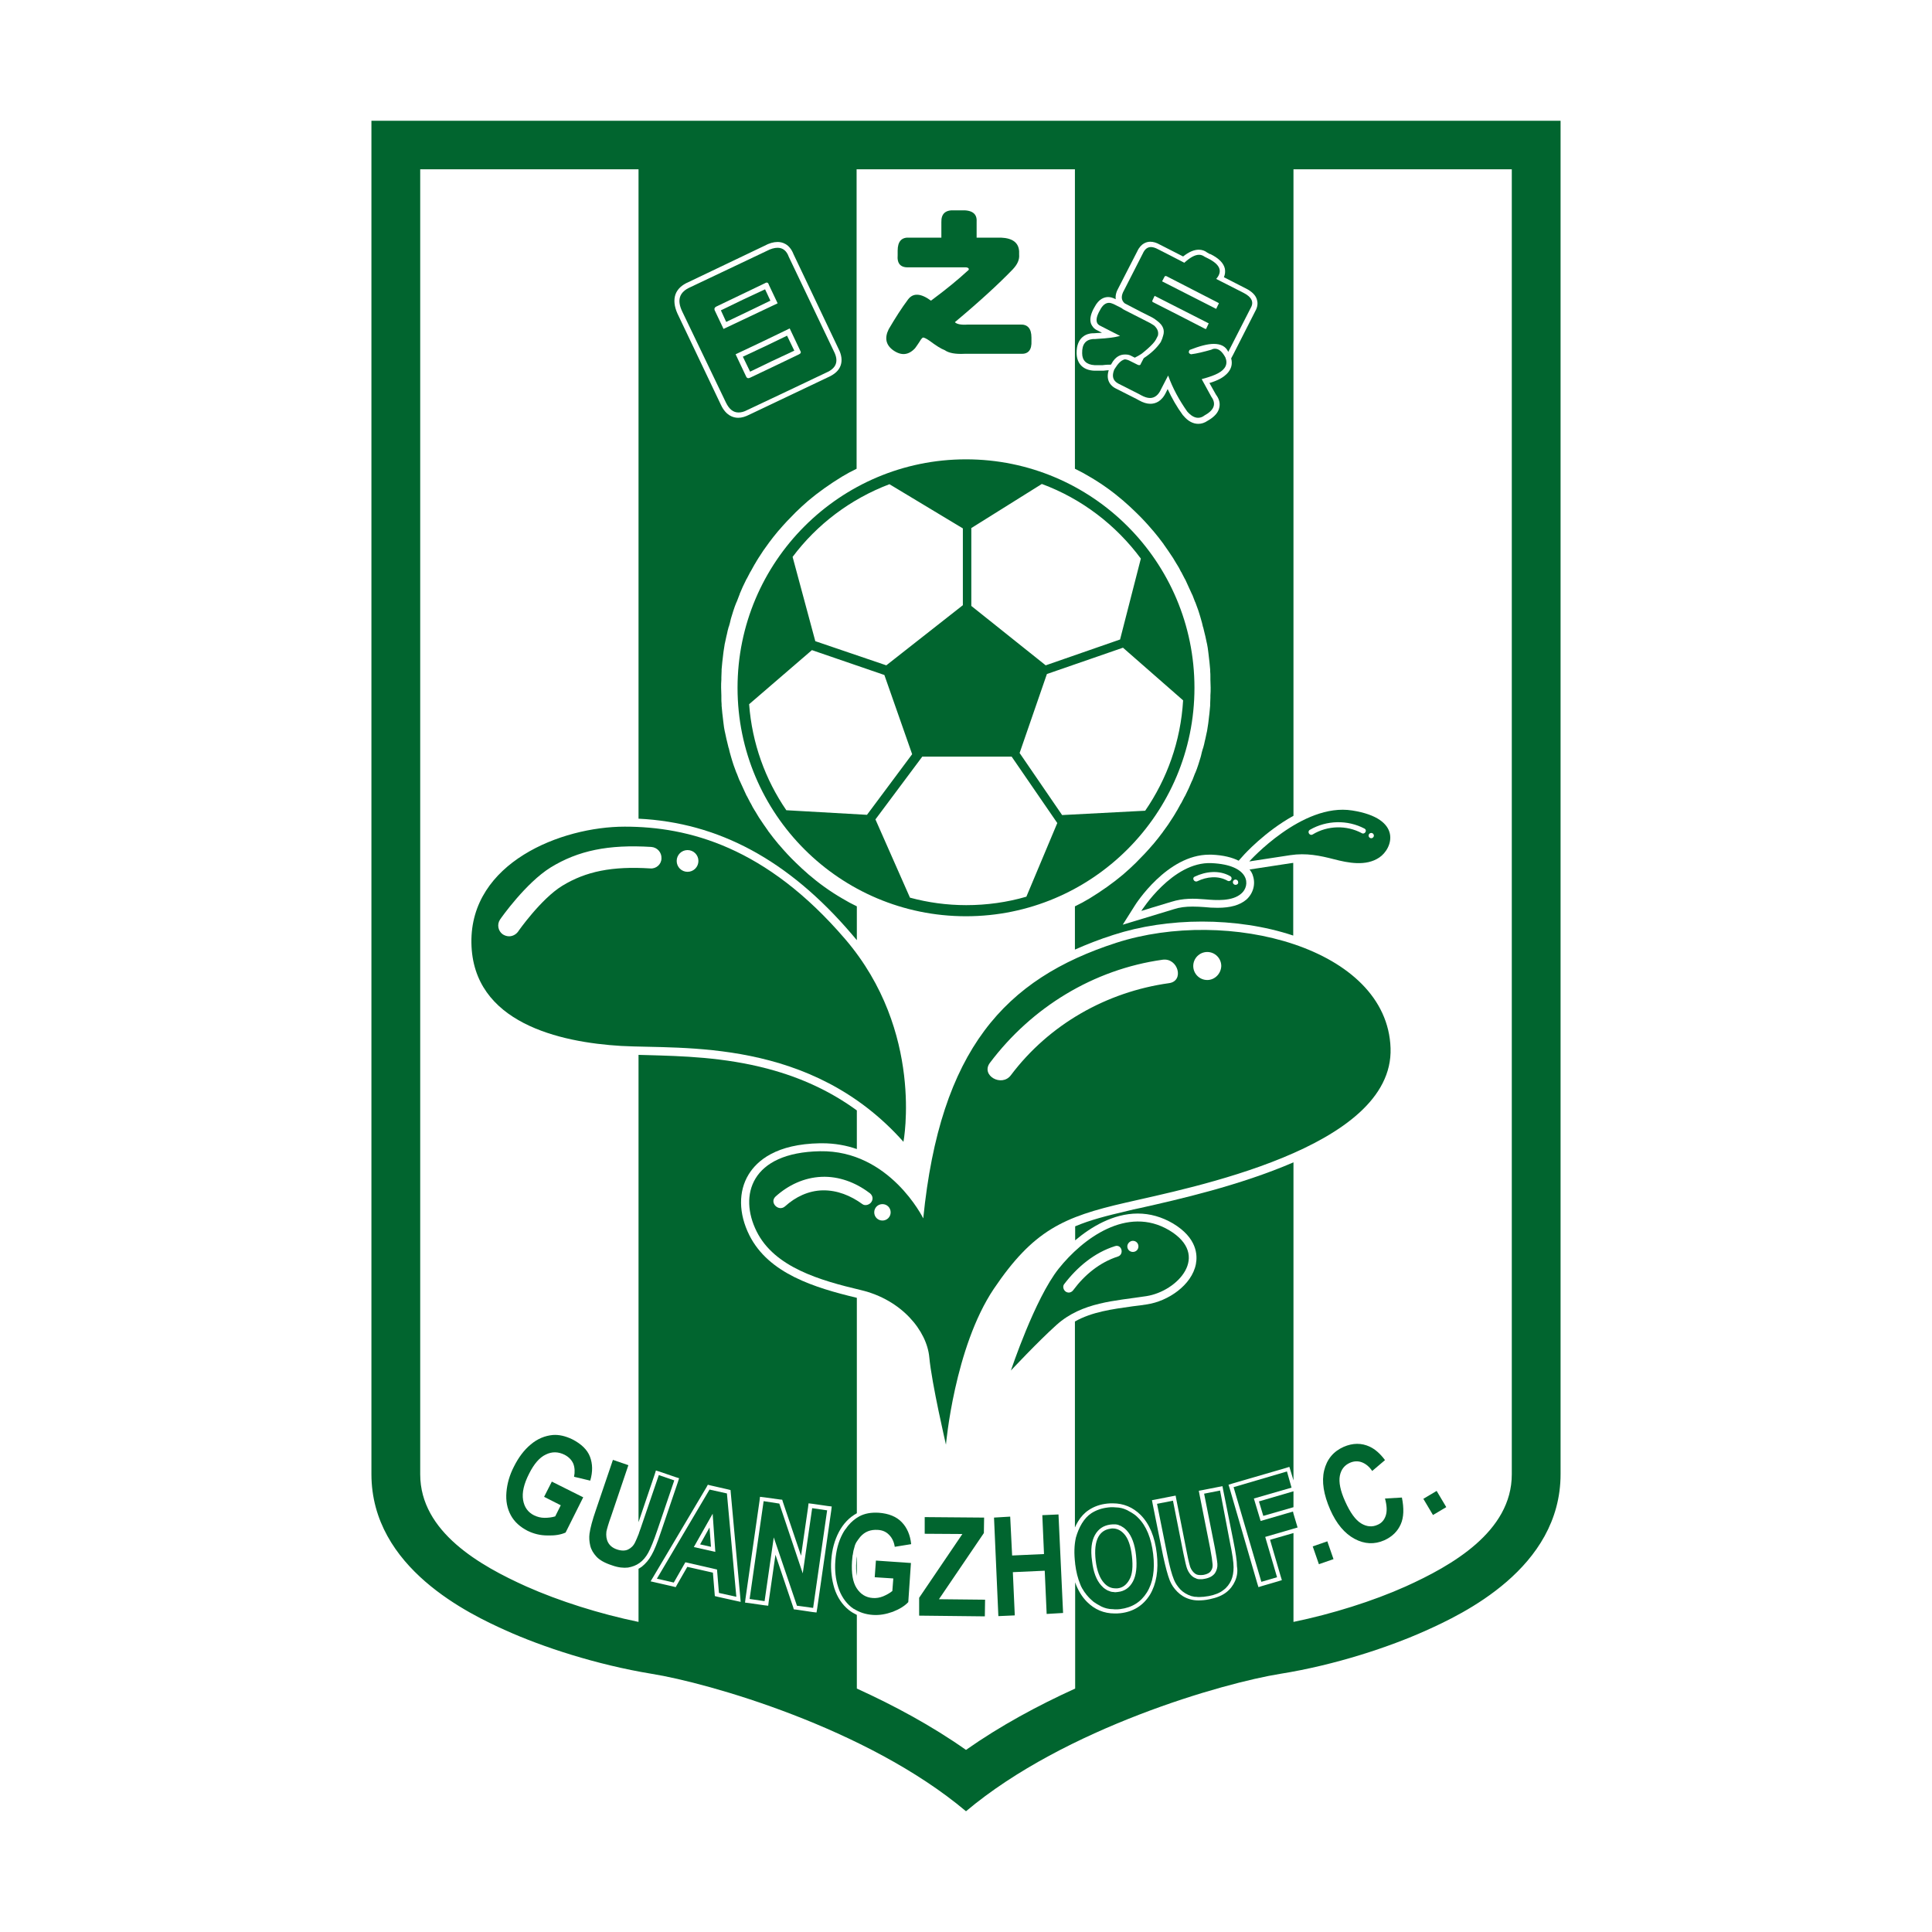 <!-- Created by @FCLOGO 2022-01-06 20:05:39 . https://fclogo.top/ -->
<!-- FOR PERSONAL USE ONLY NOT FOR COMMERCIAL USE -->
<svg version="1.1" xmlns="http://www.w3.org/2000/svg" xmlns:xlink="http://www.w3.org/1999/xlink" x="0px" y="0px"
	 viewBox="0 0 800 800" enable-background="new 0 0 800 800" xml:space="preserve">
<g>
	<path fill-rule="evenodd" clip-rule="evenodd" fill="#01652F" d="M260.1,641.6c-1.2,0.6-2.8,0.6-4.6,0c-1.8-0.6-3-1.6-3.7-2.9
		c-0.7-1.3-0.9-2.8-0.7-4.5c0.2-1,0.8-3.2,2-6.5l7.1-21l-6.4-2.2l-7,20.6c-1.5,4.3-2.4,7.7-2.7,10c-0.2,1.6-0.1,3.2,0.3,4.9
		c0.4,1.7,1.3,3.2,2.6,4.6s3.4,2.6,6.5,3.6c2.5,0.9,4.7,1.1,6.5,0.9c1.8-0.3,3.4-0.9,4.8-1.9c1.4-1,2.6-2.4,3.6-4.2
		c1-1.8,2.3-5,3.9-9.7l6.9-20.3l-6.4-2.2l-7.3,21.4c-0.2,0.5-0.3,1-0.5,1.4c0,0.1-0.1,0.2-0.1,0.3c-0.2,0.4-0.3,0.9-0.4,1.2
		c-0.6,1.5-1.1,2.7-1.5,3.5C262.3,640.1,261.3,641,260.1,641.6z"/>
	<path fill-rule="evenodd" clip-rule="evenodd" fill="#01652F" d="M356.2,636.4c1.9-2.2,4.3-3.1,7.3-2.9c1.9,0.1,3.5,0.8,4.7,2.1
		c1.2,1.2,2,2.9,2.3,4.9l6.8-1.1c-0.4-3.8-1.7-6.8-3.9-9.1c-2.2-2.3-5.4-3.6-9.5-3.9c-3.2-0.2-5.9,0.3-8.1,1.5
		c-0.3,0.2-0.7,0.4-1,0.6c0,0,0,0,0,0c-0.6,0.4-1.1,0.8-1.6,1.2c-0.1,0.1-0.1,0.1-0.2,0.2c-0.5,0.4-1,0.9-1.4,1.4
		c-0.1,0.1-0.1,0.2-0.2,0.2c-0.4,0.5-0.8,1-1.2,1.6c-0.1,0.1-0.1,0.2-0.2,0.2c-0.4,0.6-0.8,1.2-1.1,1.8c-1.7,3.2-2.7,6.9-3,11.2
		c-0.3,3.9,0.1,7.6,1.2,11c1.1,3.4,2.9,6.1,5.3,8.1c0.4,0.3,0.7,0.5,1.1,0.8c0,0,0,0,0.1,0c2.2,1.4,4.8,2.3,7.8,2.5
		c2.8,0.2,5.5-0.3,8.3-1.3c2.8-1.1,4.9-2.4,6.4-4l1.1-16.2l-14.5-1l-0.5,6.9l7.7,0.5l-0.4,5.2c-1.1,0.9-2.4,1.6-3.8,2.2
		c-1.5,0.6-2.9,0.8-4.3,0.7c-2.9-0.2-5.1-1.6-6.7-4.1c-1.6-2.5-2.2-6.2-1.9-11.1c0.1-0.7,0.1-1.4,0.2-2.1c0-0.2,0-0.3,0.1-0.5
		c0.1-0.6,0.2-1.2,0.3-1.8c0,0,0,0,0,0c0.2-0.6,0.3-1.2,0.5-1.8c0,0,0-0.1,0-0.1c0.2-0.6,0.4-1.1,0.7-1.6
		C355.2,637.7,355.7,637,356.2,636.4z"/>
	<path fill-rule="evenodd" clip-rule="evenodd" fill="#01652F" d="M354.8,652.6v-8.2c-0.1,0.7-0.2,1.4-0.2,2.1
		C354.4,648.8,354.5,650.8,354.8,652.6z"/>
	<polygon fill-rule="evenodd" clip-rule="evenodd" fill="#01652F" points="289.9,639.5 294.4,640.5 293.8,632.5 	"/>
	<polygon fill-rule="evenodd" clip-rule="evenodd" fill="#01652F" points="535.4,625.9 522,629.8 519.2,620.5 534.8,616 
		532.9,609.3 510.8,615.8 522.3,655 528.8,653.1 523.9,636.4 537.3,632.5 535.6,626.8 	"/>
	<path fill-rule="evenodd" clip-rule="evenodd" fill="#01652F" d="M457.1,655.4c1.4,1.6,3,2.3,4.8,2.3c0.3,0,0.5,0,0.8,0
		c2.1-0.2,3.7-1.4,4.9-3.5c1.3-2.2,1.6-5.5,1.1-9.9c-0.5-4.3-1.6-7.4-3.3-9.2c-1.4-1.5-2.9-2.2-4.7-2.2c-0.3,0-0.6,0-0.9,0.1
		c-2.2,0.3-3.9,1.4-5,3.4c-1.2,2.2-1.6,5.5-1.1,9.8C454.2,650.4,455.4,653.5,457.1,655.4z"/>
	<polygon fill-rule="evenodd" clip-rule="evenodd" fill="#01652F" points="523.1,627.7 534.9,624.3 535.6,624.1 535.6,617.5 
		535.3,617.6 521.3,621.7 	"/>
	<path fill-rule="evenodd" clip-rule="evenodd" fill="#01652F" d="M472.6,129.2l4,2c1,0.5,1.9,1.1,2.6,1.7c2.4,1.8,3.2,3.8,2.4,6.2
		c-0.2,0.8-0.5,1.6-0.9,2.4l0,0.1l-0.1,0.1c-1.7,2.5-4,4.6-6.7,6.4c-0.1,0.1-0.2,0.2-0.3,0.2l-1.2,2.3c-0.1,0.4-0.3,0.6-0.7,0.6
		c-0.2,0-0.6-0.1-0.9-0.3l-3-1.5c-0.8-0.4-1.5-0.6-2.1-0.6c-0.4,0.1-0.8,0.3-1.3,0.6c-0.8,0.6-1.6,1.4-2.4,2.7l-0.6,0.9
		c-1.1,2.7-0.6,4.6,1.6,5.8l8.5,4.3l1.1,0.6c1.3,0.7,2.5,1.1,3.6,1.1c1.9,0,3.5-1.2,4.6-3.7l2.9-5.6c1.9,5.3,4.6,10.2,7.9,14.9
		c1.5,1.7,3,2.6,4.5,2.6c0.9,0,1.8-0.3,2.7-1c4-2.2,4.9-4.8,2.8-7.7c-2-3.6-3.3-6-4-7.3c0.2-0.1,0.7-0.2,1.4-0.4
		c2-0.6,3.8-1.2,5.3-2c3.2-1.7,4.2-3.9,3.1-6.6c-1.3-2.4-2.7-3.6-4.3-3.6c-0.5,0-1,0.1-1.5,0.4c-3.2,0.9-6,1.6-8.4,1.9
		c-1-0.3-1.2-0.9-0.6-1.8c4.1-1.6,7.4-2.5,10-2.5c3,0,5,1.1,6,3.3l9.3-18.2c1.4-2.4,0.4-4.5-2.9-6.2l-11.4-5.8
		c2.8-3.2,1.6-6-3.4-8.5l-0.2-0.1l-1.2-0.6c-0.7-0.5-1.4-0.8-2.3-0.8c-1.7,0-3.7,1.1-6.1,3.3l-5.8-3l-5.1-2.6
		c-1.1-0.6-2.1-0.9-2.9-0.9c-1.5,0-2.6,0.9-3.4,2.7l-7.7,15.1c-1.4,2.4-1.3,4.2,0.2,5.5L472.6,129.2z M482.2,114.6
		c0.1-0.2,0.2-0.3,0.4-0.3c0.1,0,0.3,0,0.5,0.1l10.5,5.4l10.7,5.5c0.5,0.2,0.5,0.5,0.2,0.7l-0.9,1.9l-11.2-5.7l-11.2-5.7
		L482.2,114.6z M477.2,124.4l0.9-1.9l11.2,5.7l11.2,5.7l-0.9,1.9c0,0.2-0.1,0.4-0.3,0.4c-0.1,0-0.2,0-0.4-0.1l-10.7-5.5l-10.8-5.5
		C477.1,125,477.1,124.7,477.2,124.4z"/>
	<path fill-rule="evenodd" clip-rule="evenodd" fill="#01652F" d="M453.2,151.2c0.2,0,0.4,0,0.7,0c0.3,0,0.7,0,1.1,0
		c0.5,0,1,0,1.6,0c1.5-0.2,2.6-0.2,3.4-0.2l0.2-0.3c1.7-3.2,3.9-3.9,5.5-3.9c0,0,0,0,0,0c0.2,0,0.3,0,0.5,0c0.8,0,1.7,0.2,2.5,0.7
		l1.2,0.6c1-0.5,1.9-1,2.8-1.6c4.3-3.4,5.6-5.2,6-6l0.6-1.2c0.1-0.2,0.2-0.3,0.2-0.5c0.3-1.5-0.3-2.8-1.6-4c-0.4-0.3-1-0.6-1.6-1
		l-4.7-2.4l-5.5-2.8c-0.7-0.3-1.3-0.7-1.8-1.1l-3.2-1.6c-0.7-0.3-1.3-0.5-1.9-0.5c-1.4,0-2.7,1-3.7,3l-0.5,0.9
		c-1.5,3-1.2,4.9,0.8,5.7l8,4.1c-2.2,0.6-5.3,1-9.2,1.2c-0.8,0.1-1.5,0.1-1.9,0.1c-0.1,0-0.1,0-0.2,0c-3,0.3-4.5,2.2-4.4,5.9
		C448.1,149.3,449.9,151,453.2,151.2z"/>
	<polygon fill-rule="evenodd" clip-rule="evenodd" fill="#01652F" points="310.6,153.9 319.7,149.5 328.9,145.2 325.9,139 
		316.8,143.4 307.6,147.7 	"/>
	<polygon fill-rule="evenodd" clip-rule="evenodd" fill="#01652F" points="309.9,128.9 319,124.5 316.8,119.8 307.6,124.1 
		298.5,128.5 300.7,133.3 	"/>
	<path fill-rule="evenodd" clip-rule="evenodd" fill="#01652F" d="M300.6,166.7c1.3,2.7,3,4.1,5.2,4.1c1.1,0,2.3-0.3,3.6-1l16.3-7.7
		l16.4-7.8c4.2-1.8,5.3-4.7,3.2-8.8l-18.7-39.2c-0.9-2.5-2.5-3.7-4.6-3.7c-1.3,0-2.8,0.4-4.5,1.3l-16,7.6l-15.6,7.4
		c-4.6,2-5.7,5.3-3.4,10.1L300.6,166.7z M327,136l4.4,9.3c0.4,0.6,0.2,1.1-0.7,1.5l-10,4.8l-10.1,4.8c-0.3,0.1-0.5,0.2-0.7,0.2
		c-0.4,0-0.7-0.2-0.9-0.6l-4.4-9.3l11.2-5.3L327,136z M296.9,126.8l9.8-4.7l10-4.8c0.3-0.2,0.6-0.3,0.8-0.3c0.4,0,0.7,0.3,0.9,1
		l3.6,7.6l-11.2,5.3l-11.2,5.3l-3.7-7.8C295.7,127.8,295.9,127.2,296.9,126.8z"/>
	<path fill-rule="evenodd" clip-rule="evenodd" fill="#01652F" d="M369.8,145c3.4,2.4,6.4,2.1,9.1-0.8c0.5-0.7,1.1-1.5,1.8-2.6
		c0.8-1.4,1.4-2,1.7-1.8c0.3,0,1.2,0.4,2.5,1.3c2.7,2,4.7,3.3,6.3,3.9c1.7,1.2,4.4,1.7,8.3,1.5h23.1c3.2,0.2,4.7-1.6,4.5-5.4v-1.3
		c0-3.8-1.6-5.6-4.8-5.4h-21.6c-2.8,0.2-4.6-0.2-5.3-1c10.4-8.7,18.3-16,23.9-21.8c2-2.1,2.9-4.1,2.7-6.2v-1.3
		c-0.2-3.6-2.7-5.5-7.5-5.7h-10.1v-6.7c0.2-3.2-1.9-4.8-6.3-4.6h-3c-3.7-0.2-5.4,1.5-5.3,4.9v6.4h-13.3c-3.2-0.2-4.8,1.6-4.8,5.4
		v1.8c-0.3,3.6,1.2,5.3,4.8,5.1h23.3c0.7,0,1.1,0.2,1.3,0.5c0.2,0.3,0,0.7-0.5,1c-3.9,3.6-8.9,7.7-15.1,12.3
		c-4.2-3.1-7.4-3.3-9.5-0.5c-2.7,3.6-5.3,7.7-8,12.3C366.2,139.9,366.8,142.8,369.8,145z"/>
	<path fill-rule="evenodd" clip-rule="evenodd" fill="#01652F" d="M225.3,619.8l6.9,3.5l-2.3,4.6c-1.3,0.4-2.8,0.6-4.4,0.6
		c-1.6,0-3-0.4-4.3-1c-2.6-1.3-4.1-3.4-4.6-6.4c-0.5-3,0.3-6.6,2.5-10.9c2-4,4.3-6.7,6.9-7.9c2.6-1.3,5.2-1.2,7.8,0.1
		c1.7,0.9,2.9,2.1,3.6,3.7c0.6,1.6,0.7,3.4,0.3,5.4l6.7,1.6c1.1-3.7,1-7-0.1-9.9c-1.1-2.9-3.6-5.3-7.3-7.2c-2.9-1.4-5.6-2-8.1-1.8
		c-3.3,0.3-6.4,1.6-9.1,3.9c-2.8,2.3-5.1,5.4-7,9.2c-1.8,3.5-2.8,7-3.1,10.6c-0.3,3.6,0.3,6.7,1.8,9.5c1.5,2.8,3.9,4.9,7,6.5
		c2.5,1.2,5.2,1.9,8.2,1.9c3,0.1,5.5-0.3,7.5-1.2l7.3-14.6l-13-6.5L225.3,619.8z"/>
	<path fill-rule="evenodd" clip-rule="evenodd" fill="#01652F" d="M293.8,616.8L272,653.7l7,1.6l4.8-8.4l13.1,3l0.8,9.7l7.2,1.6
		l-3.9-42.8L293.8,616.8z M287.3,640.6l7.8-13.8l1.1,15.8L287.3,640.6z"/>
	<polygon fill-rule="evenodd" clip-rule="evenodd" fill="#01652F" points="332.4,651.5 322.7,622.6 316.2,621.6 310.4,662.1 
		316.6,663 320.4,636.6 330,664.9 336.7,665.8 342.5,625.4 336.3,624.5 	"/>
	<polygon fill-rule="evenodd" clip-rule="evenodd" fill="#01652F" points="407.4,634.8 407.5,628.4 382.9,628.2 382.9,635.1 
		398.5,635.2 380.6,661.6 380.6,669 407.8,669.3 407.9,662.4 388.8,662.2 	"/>
	<polygon fill-rule="evenodd" clip-rule="evenodd" fill="#01652F" points="431.6,627.4 432.3,643.5 419.1,644.1 418.3,628 
		411.6,628.4 413.4,669.2 420.2,668.9 419.4,651 432.6,650.4 433.4,668.3 440.2,667.9 438.3,627.1 	"/>
	<path fill-rule="evenodd" clip-rule="evenodd" fill="#01652F" d="M445.2,647.4c0,0.1,0,0.1,0,0.2c0,0,0,0,0,0
		c0.4,3.2,1.1,6,2.1,8.4c0,0,0,0,0,0c0.2,0.6,0.5,1.2,0.8,1.7c0,0.1,0.1,0.2,0.2,0.3c0.3,0.5,0.5,0.9,0.8,1.3
		c0.1,0.2,0.3,0.3,0.4,0.5c0.2,0.3,0.4,0.6,0.7,0.9c0.4,0.5,0.8,0.9,1.2,1.3c0.4,0.4,0.8,0.7,1.2,1.1c0.1,0.1,0.3,0.2,0.4,0.3
		c0.3,0.2,0.6,0.4,0.9,0.6c0.2,0.1,0.3,0.2,0.5,0.3c0.3,0.2,0.6,0.3,0.9,0.5c0.2,0.1,0.4,0.2,0.5,0.3c0.3,0.1,0.6,0.3,0.9,0.4
		c0.2,0.1,0.4,0.1,0.5,0.2c0.3,0.1,0.7,0.2,1,0.3c0.2,0,0.3,0.1,0.5,0.1c0.5,0.1,1,0.2,1.6,0.2c0.1,0,0.1,0,0.2,0
		c0.4,0,0.8,0.1,1.2,0.1c0,0,0.1,0,0.1,0c0.6,0,1.3,0,2-0.1c4.9-0.6,8.6-2.9,11.1-6.9c2.5-4,3.4-9.3,2.6-15.9
		c-0.8-6.6-2.8-11.6-6.2-15c-0.4-0.4-0.8-0.8-1.2-1.1c-0.1-0.1-0.3-0.2-0.4-0.3c-0.3-0.2-0.6-0.4-0.9-0.6c-0.2-0.1-0.3-0.2-0.5-0.3
		c-0.3-0.2-0.6-0.3-0.9-0.5c-0.2-0.1-0.4-0.2-0.5-0.3c-0.3-0.1-0.6-0.3-0.9-0.4c-0.2-0.1-0.4-0.1-0.5-0.2c-0.3-0.1-0.7-0.2-1-0.3
		c-0.2,0-0.3-0.1-0.5-0.1c-0.5-0.1-1-0.2-1.6-0.2c0,0-0.1,0-0.1,0c-0.4,0-0.9-0.1-1.4-0.1c0,0-0.1,0-0.1,0c-0.6,0-1.3,0-1.9,0.1
		c-2.7,0.3-5,1.1-7,2.4c-1.5,1-2.8,2.4-3.9,4.2c-1.1,1.8-1.9,3.8-2.5,5.9C444.8,639.8,444.7,643.3,445.2,647.4z M453.4,635.6
		c1.4-2.5,3.5-3.9,6.3-4.3c0.4,0,0.7-0.1,1.1-0.1c0.3,0,0.6,0,0.9,0c0.1,0,0.1,0,0.2,0c0.2,0,0.4,0.1,0.7,0.1c0.1,0,0.2,0.1,0.3,0.1
		c0.2,0,0.4,0.1,0.5,0.2c0.1,0,0.2,0.1,0.3,0.1c0.2,0.1,0.3,0.1,0.5,0.2c0.1,0.1,0.2,0.1,0.3,0.2c0.2,0.1,0.3,0.2,0.5,0.3
		c0.1,0.1,0.2,0.1,0.3,0.2c0.2,0.1,0.3,0.3,0.5,0.4c0.1,0.1,0.2,0.1,0.2,0.2c0.2,0.2,0.5,0.4,0.7,0.7c1.9,2.1,3.2,5.5,3.7,10.1
		c0.5,4.7,0.1,8.3-1.3,10.9c-1.4,2.6-3.5,4-6.2,4.3c-0.3,0-0.7,0.1-1,0.1c-0.3,0-0.6,0-0.9-0.1c-0.1,0-0.2,0-0.3,0
		c-0.2,0-0.4-0.1-0.6-0.1c-0.1,0-0.2-0.1-0.3-0.1c-0.2-0.1-0.4-0.1-0.5-0.2c-0.1,0-0.2-0.1-0.3-0.1c-0.2-0.1-0.3-0.1-0.5-0.2
		c-0.1-0.1-0.2-0.1-0.3-0.2c-0.2-0.1-0.3-0.2-0.5-0.3c-0.1-0.1-0.2-0.1-0.3-0.2c-0.2-0.1-0.3-0.3-0.5-0.4c-0.1-0.1-0.2-0.1-0.2-0.2
		c-0.2-0.2-0.5-0.5-0.7-0.7c-2-2.2-3.3-5.6-3.8-10.1C451.5,641.7,452,638.1,453.4,635.6z"/>
	<path fill-rule="evenodd" clip-rule="evenodd" fill="#01652F" d="M505.2,617.2l-6.6,1.3l4.4,22.2c0.6,3.2,1,5.5,1.1,6.9
		c0.1,1.4-0.3,2.7-1,3.8c-0.8,1.1-2.1,1.9-4,2.3c-0.4,0.1-0.8,0.1-1.2,0.2c-0.1,0-0.2,0-0.3,0c-0.4,0-0.7,0-1.1,0c0,0-0.1,0-0.1,0
		c-0.3,0-0.6-0.1-0.9-0.2c-0.1,0-0.2-0.1-0.2-0.1c-0.3-0.1-0.6-0.3-0.9-0.4c-1.3-0.8-2.2-2-2.8-3.5c-0.4-1-0.9-3.2-1.6-6.6
		l-4.3-21.7l-6.6,1.3l4.3,21.4c0.9,4.5,1.8,7.8,2.7,10c0.6,1.5,1.5,2.8,2.7,4.1c1.2,1.2,2.7,2.1,4.5,2.7c0.4,0.1,0.9,0.2,1.4,0.3
		c0.2,0,0.4,0,0.5,0c0.3,0,0.6,0.1,1,0.1c0,0,0.1,0,0.1,0c0.1,0,0.1,0,0.2,0c0.6,0,1.2-0.1,1.8-0.1c0,0,0.1,0,0.1,0
		c0.7-0.1,1.4-0.2,2.1-0.3c2.6-0.5,4.6-1.3,6.1-2.5c1.5-1.1,2.5-2.5,3.2-4c0.7-1.6,1-3.4,1-5.4c0-2.1-0.5-5.5-1.5-10.3L505.2,617.2z
		"/>
	
		<rect x="544.3" y="639.2" transform="matrix(0.945 -0.328 0.328 0.945 -180.452 214.816)" fill-rule="evenodd" clip-rule="evenodd" fill="#01652F" width="6.4" height="7.8"/>
	<path fill-rule="evenodd" clip-rule="evenodd" fill="#01652F" d="M573.8,627.6c-0.6,1.8-1.7,3.1-3.4,3.8c-2.2,1-4.5,0.8-6.8-0.6
		c-2.3-1.4-4.5-4.4-6.6-9.1c-2-4.4-2.7-8-2.2-10.6c0.5-2.6,1.9-4.4,4.2-5.4c1.6-0.7,3.3-0.8,4.9-0.2c1.6,0.6,3.1,1.8,4.3,3.6
		l5.3-4.5c-2-2.7-4.1-4.5-6.2-5.5c-3.5-1.7-7.2-1.6-10.9,0c-4.3,1.9-7,5.2-8.1,9.8c-1.1,4.6-0.2,10,2.5,16.2
		c2.6,5.9,6,9.9,10.1,12.1c4.1,2.2,8.2,2.4,12.3,0.6c3.3-1.5,5.5-3.7,6.8-6.6s1.4-6.6,0.5-11.1l-7,0.4
		C574.3,623.5,574.4,625.8,573.8,627.6z"/>
	
		<rect x="590.7" y="618.1" transform="matrix(0.86 -0.511 0.511 0.86 -234.472 390.909)" fill-rule="evenodd" clip-rule="evenodd" fill="#01652F" width="6.4" height="7.8"/>
	<path fill-rule="evenodd" clip-rule="evenodd" fill="#01652F" d="M374.1,472.8c0,0,8.7-45.6-24.1-83.9s-65-46.6-91.3-46.6
		s-64,14.9-63.5,48.1c0.5,33.2,36.7,41.2,62,42.7C282.6,434.5,335.7,429.6,374.1,472.8z M269.3,359.6c-15.8-1-26.7,1.2-36.5,7.2
		c-8.8,5.4-18.2,18.8-18.3,19c-0.9,1.2-2.3,1.9-3.7,1.9c-0.9,0-1.8-0.3-2.6-0.8c-2-1.4-2.5-4.2-1.1-6.2c0.4-0.6,10.6-15.1,20.9-21.5
		c11.4-7,23.9-9.6,41.7-8.5c2.5,0.2,4.3,2.3,4.2,4.7C273.9,357.9,271.7,359.8,269.3,359.6z M284.7,361c-2.5,0-4.5-2-4.5-4.5
		c0-2.5,2-4.5,4.5-4.5c2.5,0,4.5,2,4.5,4.5C289.2,359,287.2,361,284.7,361z"/>
	<path fill-rule="evenodd" clip-rule="evenodd" fill="#01652F" d="M438.4,525.3c-9.9,12.4-19.8,42.2-19.8,42.2s11-11.8,18.9-18.9
		c10.6-9.5,24.3-9.9,37.2-11.9c12.9-2,26.8-16.9,9.4-27.3C466.7,499.1,448.3,512.9,438.4,525.3z M469.1,513.8c1.3,0,2.3,1,2.3,2.3
		c0,1.3-1,2.3-2.3,2.3s-2.3-1-2.3-2.3C466.8,514.9,467.9,513.8,469.1,513.8z M461.7,516c2.8-0.9,3.9,3.4,1.2,4.3
		c-7.5,2.4-13.8,7.6-18.4,13.8c-0.7,1-1.9,1.5-3.1,0.8c-1-0.6-1.5-2.1-0.8-3.1C446,524.7,453.1,518.7,461.7,516z"/>
	<path fill-rule="evenodd" clip-rule="evenodd" fill="#01652F" d="M462.2,390.4c-46.1,14.9-72.9,44.2-79.9,114.1
		c0,0-13.9-28.3-42.7-27.8c-28.8,0.5-33.7,18.4-26.3,33.2c7.4,14.9,26.3,20.3,43.2,24.3c16.9,4,27.3,16.9,28.3,27.8
		c1,10.9,6.9,36.2,6.9,36.2s3.5-40.2,19.8-64.5c16.4-24.3,28.8-29.8,54.6-35.7c25.8-6,111.1-22.3,109.7-64S508.3,375.5,462.2,390.4z
		 M360.9,497.6c-0.7,1.2-2.6,1.9-3.8,1c-4.8-3.5-10.4-5.8-16.4-5.7c-5.9,0.1-11.3,2.7-15.6,6.6c-2.7,2.4-6.6-1.5-4-4
		c5.3-4.8,11.9-7.9,19.1-8.2c7.1-0.3,14,2.3,19.6,6.5C361.1,494.6,361.8,496.1,360.9,497.6z M365.4,505.4c-1.9,0-3.4-1.5-3.4-3.4
		c0-1.9,1.5-3.4,3.4-3.4c1.9,0,3.4,1.5,3.4,3.4C368.8,503.9,367.3,505.4,365.4,505.4z M484.1,407.1c-25.9,3.6-49.7,17.1-65.5,38.1
		c-3.8,5.1-12.6,0.1-8.7-5.1c17.3-23,42.9-38.7,71.5-42.7C487.8,396.5,490.5,406.2,484.1,407.1z M499.9,405.8
		c-3.2,0-5.8-2.6-5.8-5.8c0-3.2,2.6-5.8,5.8-5.8c3.2,0,5.8,2.6,5.8,5.8C505.6,403.2,503,405.8,499.9,405.8z"/>
	<path fill-rule="evenodd" clip-rule="evenodd" fill="#01652F" d="M501.6,357.4c-16.1-0.7-29,19.8-29,19.8s8.7-2.7,12.5-3.8
		c4.8-1.5,9.3-1.4,13.9-1c4.6,0.4,11.3,0.9,15-2.4C517.8,366.8,517.8,358.1,501.6,357.4z M508.3,364.7c-3.9-2.2-8.6-1.7-12.5,0.2
		c-1.3,0.6-2.4-1.3-1.1-1.9c4.6-2.2,10.2-2.8,14.7-0.2C510.7,363.5,509.6,365.4,508.3,364.7z M511.6,366.4c-0.6,0-1.1-0.5-1.1-1.1
		c0-0.6,0.5-1.1,1.1-1.1c0.6,0,1.1,0.5,1.1,1.1C512.8,365.9,512.3,366.4,511.6,366.4z"/>
	<path fill-rule="evenodd" clip-rule="evenodd" fill="#01652F" d="M517.3,356.7c0,0,11.8-1.8,17-2.6c6.6-1,12.3,0.2,18.1,1.7
		c5.8,1.5,13.2,3,18.7-0.7c5.6-3.7,9.9-16.2-11.2-19.5C539.2,332.3,517.3,356.7,517.3,356.7z M567.8,344.9c0.6,0,1.1,0.5,1.1,1.1
		c0,0.6-0.5,1.1-1.1,1.1s-1.1-0.5-1.1-1.1C566.7,345.4,567.2,344.9,567.8,344.9z M542.4,343.6c6.9-4,15.6-4.2,22.6-0.5
		c1.3,0.7,0.1,2.6-1.1,1.9c-6.3-3.4-14.2-3.2-20.3,0.5C542.3,346.3,541.1,344.4,542.4,343.6z"/>
	<path fill-rule="evenodd" clip-rule="evenodd" fill="#01652F" d="M494.6,284.8c0-52.3-42.4-94.6-94.6-94.6s-94.6,42.4-94.6,94.6
		c0,52.3,42.4,94.6,94.6,94.6S494.6,337,494.6,284.8z M474.2,335.7l-34.4,1.8l-17.6-25.7l11.3-32.7l31.5-10.9l24.9,21.8
		C488.9,307,483.2,322.6,474.2,335.7z M402.3,218.6l29.1-18.2c16.5,6.1,30.7,17,41,30.9l-8.6,33.5L433,275.5l-30.8-24.6V218.6z
		 M368.3,200.5l30.4,18.3v31.8L367,275.5l-29.4-10l-9.4-34.9C338.3,217.1,352.2,206.6,368.3,200.5z M325.6,335.5
		c-8.7-12.7-14.2-27.7-15.4-43.9l26-22.4l30,10.3l11.5,32.8L359,337.4L325.6,335.5z M376.8,371.7l-14.3-32.4l19.4-26h37l18.9,27.5
		l-12.8,30.5c-7.9,2.3-16.3,3.5-24.9,3.5C392,374.8,384.2,373.7,376.8,371.7z"/>
	<path fill-rule="evenodd" clip-rule="evenodd" fill="#01652F" d="M153.8,50c0,0,0,521.4,0,560.4s40.9,58.1,55.8,64.8
		c14.9,6.7,37.2,14.1,60.3,17.9c23.1,3.7,89,22.3,130.1,56.9c41.1-34.6,107-53.2,130.1-56.9c23.1-3.7,45.4-11.2,60.3-17.9
		c14.9-6.7,55.8-25.7,55.8-64.8s0-560.4,0-560.4H153.8z M452.3,138l0.1,0l0.1,0l0.1,0c0.2,0,0.7,0,1.7-0.1l0,0l0,0
		c0.7,0,1.4-0.1,2-0.1l-1.7-0.9c-1.7-0.7-2.4-1.9-2.8-2.8c-0.6-1.6-0.3-3.6,0.9-6l0.5-0.9c1.8-3.5,4.1-4.2,5.7-4.2
		c0.9,0,1.9,0.3,2.9,0.8l0.2,0.1c-0.2-1.5,0.2-3.1,1.2-4.8l7.7-15c1.6-3.5,4.1-4,5.4-4c1.3,0,2.6,0.4,4,1.2l5.1,2.6l4.5,2.3
		c2.4-1.9,4.5-2.8,6.5-2.8c1.3,0,2.5,0.4,3.5,1.2l0.9,0.5l0.2,0.1l0.1,0l0.1,0c3.6,1.8,5.5,3.8,6,6.1c0.2,1.2,0.1,2.3-0.4,3.5
		l9.2,4.7c2.5,1.3,4,2.8,4.5,4.7c0.3,1,0.4,2.7-0.7,4.6l-9.2,18.1l-0.8,1.5c1.3,4.7-2.7,7.4-4.5,8.4c-1.3,0.7-2.8,1.3-4.5,1.8
		c0.7,1.2,1.6,2.8,2.7,4.8c1.3,1.7,1.8,3.5,1.4,5.3c-0.4,2.1-2,3.9-4.8,5.5c-1.3,0.9-2.6,1.3-3.9,1.3c-2.2,0-4.3-1.1-6.2-3.4
		l-0.1-0.1l-0.1-0.1c-2.5-3.4-4.6-7.1-6.3-10.8l-0.6,1.2c-1.9,4.1-4.6,4.9-6.6,4.9c-1.4,0-3-0.5-4.6-1.4l-1.1-0.6l-8.5-4.3
		c-1.5-0.7-4.5-2.9-3-7.6c-0.5,0-1.3,0.1-2.2,0.2l-0.1,0l-0.1,0c-0.6,0-1.1,0-1.6,0l-0.6,0l-0.5,0l-0.7,0l-0.1,0l-0.1,0
		c-4.5-0.2-7.2-2.8-7.3-7.2C445.7,139.3,450.3,138.1,452.3,138z M279.7,121.9c0.8-2.2,2.6-3.9,5.4-5.1l15.5-7.4l15.9-7.6
		c2-1.1,3.8-1.6,5.5-1.6c1.8,0,4.9,0.7,6.6,5.1l18.6,39.1c1.3,2.5,1.6,4.9,0.9,6.9c-0.7,2.1-2.5,3.7-5.2,4.9l-16.4,7.8l-16.2,7.7
		c-1.6,0.8-3.1,1.3-4.6,1.3c-2.1,0-5.1-0.9-7.2-5.4l-18-37.8C279.2,126.9,278.9,124.2,279.7,121.9z M304.4,662.8l-7.2-1.6l-1.2-0.3
		l-0.1-1.2l-0.7-8.5l-10.6-2.4l-4.2,7.3l-0.6,1.1l-1.2-0.3l-7-1.6l-2.2-0.5l1.2-2l21.9-36.9l0.6-1.1l1.2,0.3l7,1.6l1.2,0.3l0.1,1.2
		l3.9,42.8l0.2,2.3L304.4,662.8z M338.1,667.7l-1.7-0.2l-6.7-1l-1-0.1l-0.3-1l-7.3-21.6l-2.8,19.4l-0.2,1.7l-1.7-0.2l-6.2-0.9
		l-1.7-0.2l0.2-1.7l5.8-40.4l0.2-1.7l1.7,0.2l6.5,0.9l1,0.1l0.3,1l7.5,22.2l2.9-20l0.2-1.7l1.7,0.2l6.2,0.9l1.7,0.2l-0.2,1.7
		l-5.8,40.4L338.1,667.7z M511.4,654.7c-0.8,1.8-2,3.4-3.7,4.7c-1.7,1.3-3.9,2.2-6.8,2.8c-1.8,0.4-3.4,0.5-4.7,0.5
		c-1.3,0-2.5-0.2-3.5-0.5c-2.1-0.6-3.8-1.7-5.2-3.1c-1.4-1.4-2.4-2.9-3.1-4.6c-0.9-2.3-1.8-5.7-2.8-10.3l-4.3-21.4l-0.3-1.6l1.6-0.3
		l6.6-1.3l1.6-0.3l0.3,1.6l4.3,21.7c0.8,4.2,1.3,5.8,1.5,6.4c0.5,1.2,1.2,2.1,2.1,2.7c0.6,0.4,1.3,0.5,2.1,0.5c0.4,0,0.9,0,1.4-0.1
		c1.4-0.3,2.4-0.8,2.9-1.6c0.6-0.8,0.8-1.7,0.7-2.8c-0.1-1.3-0.4-3.5-1-6.6l-4.4-22.2l-0.3-1.6l1.6-0.3l6.6-1.3l1.6-0.3l0.3,1.6
		l4.2,21c1,5,1.5,8.4,1.5,10.6C512.6,650.8,512.2,652.9,511.4,654.7z M626,610.5c0,23.8-25.1,37.9-43.9,46.4
		c-13.6,6.1-30.5,11.4-46.5,14.7v-36.8l-9.7,2.8l4.4,15.1l0.5,1.6l-1.6,0.5l-6.5,1.9l-1.6,0.5l-0.5-1.6l-11.4-39.2l-0.5-1.6l1.6-0.5
		l22-6.4l1.6-0.5l0.5,1.6l1.2,4V481.3c-22.2,9.6-47.8,15.4-63.4,18.9c-2,0.4-3.8,0.8-5.3,1.2c-8.6,2-15.6,3.8-21.7,6.4v5.8
		c6.5-5.5,15.7-11.1,25.9-11.1h0l0,1.7c0,0,0,0,0,0v-1.7c5.1,0,10,1.4,14.6,4.1c10,6,10.2,13.1,9.5,16.8
		c-1.7,8.8-11.6,15.4-20.2,16.7c-2,0.3-3.9,0.6-5.9,0.8c-8.6,1.2-16.9,2.3-24,6.3v85.3c0.4-0.9,0.8-1.7,1.3-2.5
		c1.2-2,2.7-3.6,4.4-4.7c2.2-1.5,4.8-2.4,7.7-2.7c0.8-0.1,1.5-0.1,2.3-0.1c4.4,0,8.3,1.6,11.5,4.8c3.6,3.6,5.9,9,6.7,16
		c0.8,6.9-0.2,12.6-2.8,17c-2.8,4.5-6.9,7.1-12.3,7.7c-0.8,0.1-1.6,0.1-2.3,0.1c-4.5,0-8.3-1.6-11.5-4.8c-2.1-2.1-3.8-4.9-4.9-8.1
		v44c-15.4,7-31,15.4-45.2,25.4c-14.2-10-29.8-18.4-45.2-25.4v-30.5c-1.2-0.6-2.3-1.2-3.4-2.1c-2.7-2.2-4.7-5.2-5.9-8.9
		c-1.1-3.6-1.6-7.5-1.3-11.6c0.3-4.5,1.4-8.4,3.2-11.8c1.8-3.4,4.3-6,7.4-7.7v-89.2c-17.5-4.2-36.5-10-44.5-25.9
		c-4.5-9-4.6-18.2-0.3-25.2c3.5-5.7,11.4-12.6,29.6-12.9c0.3,0,0.5,0,0.8,0c5.3,0,10.1,0.9,14.4,2.4v-16
		c-10.7-7.8-22.8-13.5-36.7-17.2c-18.4-4.9-35.9-5.3-49.9-5.7c-1.3,0-2.5-0.1-3.8-0.1v193.5l6.7-19.8l0.5-1.6l1.6,0.5l6.4,2.2
		l1.6,0.5l-0.5,1.6l-6.9,20.3c-1.6,4.8-2.9,8-4,9.9c-1.1,2-2.5,3.6-4,4.8c-0.4,0.3-0.9,0.6-1.4,0.9v22c-16-3.3-32.8-8.6-46.5-14.7
		c-18.9-8.5-43.9-22.5-43.9-46.4V70.1h90.4V339c33.2,1.6,62.1,17.2,88.2,47.7c0.8,0.9,1.5,1.8,2.2,2.6v-14c0,0,0,0,0,0
		c-2.1-1-4.1-2.1-6.1-3.3c0,0,0,0,0,0c-5-2.9-9.7-6.3-14-10c0,0-0.1,0-0.1-0.1c-1.7-1.5-3.4-3-5-4.6c0,0-0.1-0.1-0.1-0.1
		c-2.4-2.3-4.7-4.8-6.9-7.4c-0.1-0.1-0.1-0.1-0.2-0.2c-1.4-1.7-2.8-3.4-4.1-5.2c-0.1-0.1-0.2-0.2-0.2-0.3c-1.3-1.8-2.5-3.6-3.7-5.4
		c-0.1-0.1-0.1-0.2-0.2-0.3c-0.5-0.8-1-1.7-1.5-2.5c-0.1-0.1-0.1-0.2-0.2-0.3c-0.6-0.9-1.1-1.9-1.6-2.9c0,0,0-0.1-0.1-0.1
		c-0.5-0.9-0.9-1.8-1.4-2.7c-0.1-0.2-0.2-0.4-0.3-0.5c-0.9-1.9-1.8-3.9-2.7-5.9c-0.1-0.2-0.2-0.4-0.3-0.6c-0.3-0.9-0.7-1.7-1-2.6
		c-0.1-0.1-0.1-0.3-0.2-0.4c-0.4-1-0.7-2-1.1-3c-0.1-0.2-0.1-0.4-0.2-0.6c-0.3-0.8-0.5-1.7-0.8-2.6c-0.1-0.2-0.1-0.5-0.2-0.7
		c-0.3-1-0.6-2.1-0.8-3.1c0-0.1,0-0.2-0.1-0.2c-0.2-1-0.5-1.9-0.7-2.9c-0.1-0.3-0.1-0.5-0.2-0.8c-0.2-0.9-0.4-1.8-0.6-2.8
		c0-0.1-0.1-0.3-0.1-0.4c-0.2-1-0.4-2.1-0.5-3.2c0-0.3-0.1-0.5-0.1-0.8c-0.1-0.9-0.2-1.7-0.3-2.6c0-0.3-0.1-0.5-0.1-0.8
		c-0.1-1.1-0.2-2.1-0.3-3.2c0-0.2,0-0.4,0-0.6c-0.1-0.9-0.1-1.8-0.1-2.7c0-0.3,0-0.6,0-0.9c0-1.1-0.1-2.2-0.1-3.3
		c0-1.1,0-2.2,0.1-3.3c0-0.3,0-0.6,0-0.9c0-0.9,0.1-1.8,0.1-2.7c0-0.2,0-0.4,0-0.6c0.1-1.1,0.2-2.2,0.3-3.2c0-0.3,0.1-0.5,0.1-0.8
		c0.1-0.9,0.2-1.7,0.3-2.6c0-0.3,0.1-0.5,0.1-0.8c0.2-1.1,0.3-2.1,0.5-3.2c0-0.1,0.1-0.3,0.1-0.4c0.2-0.9,0.4-1.9,0.6-2.8
		c0.1-0.3,0.1-0.5,0.2-0.8c0.2-1,0.4-1.9,0.7-2.9c0-0.1,0-0.2,0.1-0.2c0.3-1,0.6-2.1,0.8-3.1c0.1-0.2,0.1-0.5,0.2-0.7
		c0.3-0.9,0.5-1.7,0.8-2.6c0.1-0.2,0.1-0.4,0.2-0.6c0.3-1,0.7-2,1.1-3c0.1-0.1,0.1-0.3,0.2-0.4c0.3-0.9,0.7-1.7,1-2.6
		c0.1-0.2,0.2-0.4,0.2-0.6c0.8-2,1.7-3.9,2.7-5.9c0.1-0.2,0.2-0.4,0.3-0.5c0.5-0.9,0.9-1.8,1.4-2.7c0,0,0-0.1,0.1-0.1
		c0.5-1,1.1-1.9,1.6-2.9c0.1-0.1,0.1-0.2,0.2-0.3c0.5-0.9,1-1.7,1.5-2.5c0.1-0.1,0.1-0.2,0.2-0.3c1.2-1.9,2.4-3.7,3.7-5.4
		c0.1-0.1,0.2-0.2,0.2-0.3c1.3-1.8,2.7-3.5,4.1-5.2c0.1-0.1,0.1-0.1,0.2-0.2c2.2-2.6,4.5-5,6.9-7.4c0,0,0.1-0.1,0.1-0.1
		c1.6-1.6,3.3-3.1,5-4.6c0,0,0.1,0,0.1-0.1c4.4-3.7,9.1-7,14-10c0,0,0,0,0,0c2-1.2,4-2.3,6.1-3.3v-124h90.4v124l0,0
		c2.1,1,4.1,2.1,6.1,3.3c0,0,0,0,0,0c5,2.9,9.7,6.3,14,10c0,0,0.1,0.1,0.1,0.1c1.7,1.5,3.4,3,5,4.6c0,0,0.1,0.1,0.1,0.1
		c2.4,2.3,4.7,4.8,6.9,7.4c0.1,0.1,0.1,0.1,0.2,0.2c1.4,1.7,2.8,3.4,4.1,5.2c0.1,0.1,0.2,0.2,0.2,0.3c1.3,1.8,2.5,3.6,3.7,5.4
		c0.1,0.1,0.1,0.2,0.2,0.3c0.5,0.8,1,1.7,1.5,2.5c0.1,0.1,0.1,0.2,0.2,0.3c0.6,0.9,1.1,1.9,1.6,2.9c0,0,0,0.1,0.1,0.1
		c0.5,0.9,0.9,1.8,1.4,2.7c0.1,0.2,0.2,0.4,0.3,0.5c0.9,1.9,1.8,3.9,2.7,5.9c0.1,0.2,0.2,0.4,0.3,0.6c0.3,0.9,0.7,1.7,1,2.6
		c0.1,0.1,0.1,0.3,0.2,0.4c0.4,1,0.7,2,1.1,3c0.1,0.2,0.1,0.4,0.2,0.6c0.3,0.8,0.5,1.7,0.8,2.6c0.1,0.2,0.1,0.5,0.2,0.7
		c0.3,1,0.6,2.1,0.8,3.1c0,0.1,0,0.2,0.1,0.2c0.2,1,0.5,1.9,0.7,2.9c0.1,0.3,0.1,0.5,0.2,0.8c0.2,0.9,0.4,1.9,0.6,2.8
		c0,0.1,0.1,0.3,0.1,0.4c0.2,1.1,0.4,2.1,0.5,3.2c0,0.3,0.1,0.5,0.1,0.8c0.1,0.9,0.2,1.7,0.3,2.6c0,0.3,0.1,0.5,0.1,0.8
		c0.1,1.1,0.2,2.1,0.3,3.2c0,0.2,0,0.4,0,0.6c0.1,0.9,0.1,1.8,0.1,2.7c0,0.3,0,0.6,0,0.9c0,1.1,0.1,2.2,0.1,3.3c0,1.1,0,2.2-0.1,3.3
		c0,0.3,0,0.6,0,0.9c0,0.9-0.1,1.8-0.1,2.7c0,0.2,0,0.4,0,0.6c-0.1,1.1-0.2,2.2-0.3,3.2c0,0.3-0.1,0.5-0.1,0.8
		c-0.1,0.9-0.2,1.7-0.3,2.6c0,0.3-0.1,0.5-0.1,0.8c-0.2,1.1-0.3,2.1-0.5,3.2c0,0.1-0.1,0.3-0.1,0.4c-0.2,0.9-0.4,1.9-0.6,2.8
		c-0.1,0.3-0.1,0.5-0.2,0.8c-0.2,1-0.4,1.9-0.7,2.9c0,0.1,0,0.2-0.1,0.2c-0.3,1-0.6,2.1-0.8,3.1c-0.1,0.2-0.1,0.5-0.2,0.7
		c-0.3,0.9-0.5,1.7-0.8,2.6c-0.1,0.2-0.1,0.4-0.2,0.6c-0.3,1-0.7,2-1.1,3c-0.1,0.1-0.1,0.3-0.2,0.4c-0.3,0.9-0.7,1.7-1,2.6
		c-0.1,0.2-0.2,0.4-0.3,0.6c-0.8,2-1.7,3.9-2.7,5.9c-0.1,0.2-0.2,0.4-0.3,0.5c-0.5,0.9-0.9,1.8-1.4,2.7c0,0,0,0.1-0.1,0.1
		c-0.5,1-1.1,1.9-1.6,2.9c-0.1,0.1-0.1,0.2-0.2,0.3c-0.5,0.9-1,1.7-1.5,2.5c-0.1,0.1-0.1,0.2-0.2,0.3c-1.2,1.9-2.4,3.7-3.7,5.4
		c-0.1,0.1-0.2,0.2-0.2,0.3c-1.3,1.8-2.7,3.5-4.1,5.2c-0.1,0.1-0.1,0.1-0.2,0.2c-2.2,2.6-4.5,5-6.9,7.4c0,0-0.1,0.1-0.1,0.1
		c-1.6,1.6-3.3,3.1-5,4.6c0,0-0.1,0-0.1,0.1c-4.4,3.7-9.1,7-14,10c0,0,0,0,0,0c-2,1.2-4,2.3-6.1,3.3l0,0v17.9c5-2.2,10.3-4.3,16-6.1
		c11.1-3.6,23.8-5.5,36.6-5.5c13,0,26.1,1.9,37.8,5.8v-30.1c-0.3,0-0.5,0.1-0.8,0.1c-5.3,0.8-17,2.6-17,2.6l-0.3,0
		c0.7,0.9,1.2,1.8,1.4,2.6c1.2,3.5,0.1,7.4-2.7,9.9c-2.7,2.3-6.6,3.4-11.9,3.4c-1.9,0-3.7-0.1-5.6-0.3c-1.3-0.1-3.1-0.2-4.8-0.2
		c-2.9,0-5.4,0.3-7.8,1.1c-3.9,1.2-12.5,3.8-12.5,3.8l-8.6,2.6l4.8-7.6c0.5-0.9,13.6-21.4,31-21.4c0.3,0,0.7,0,1,0
		c5,0.2,8.6,1.2,11.2,2.5l1.8-2c0.5-0.6,9.1-10.1,20.9-16.6V70.1H626V610.5z"/>
</g>
<g>
</g>
<g>
</g>
<g>
</g>
<g>
</g>
<g>
</g>
<g>
</g>
<g>
</g>
<g>
</g>
<g>
</g>
<g>
</g>
<g>
</g>
</svg>
